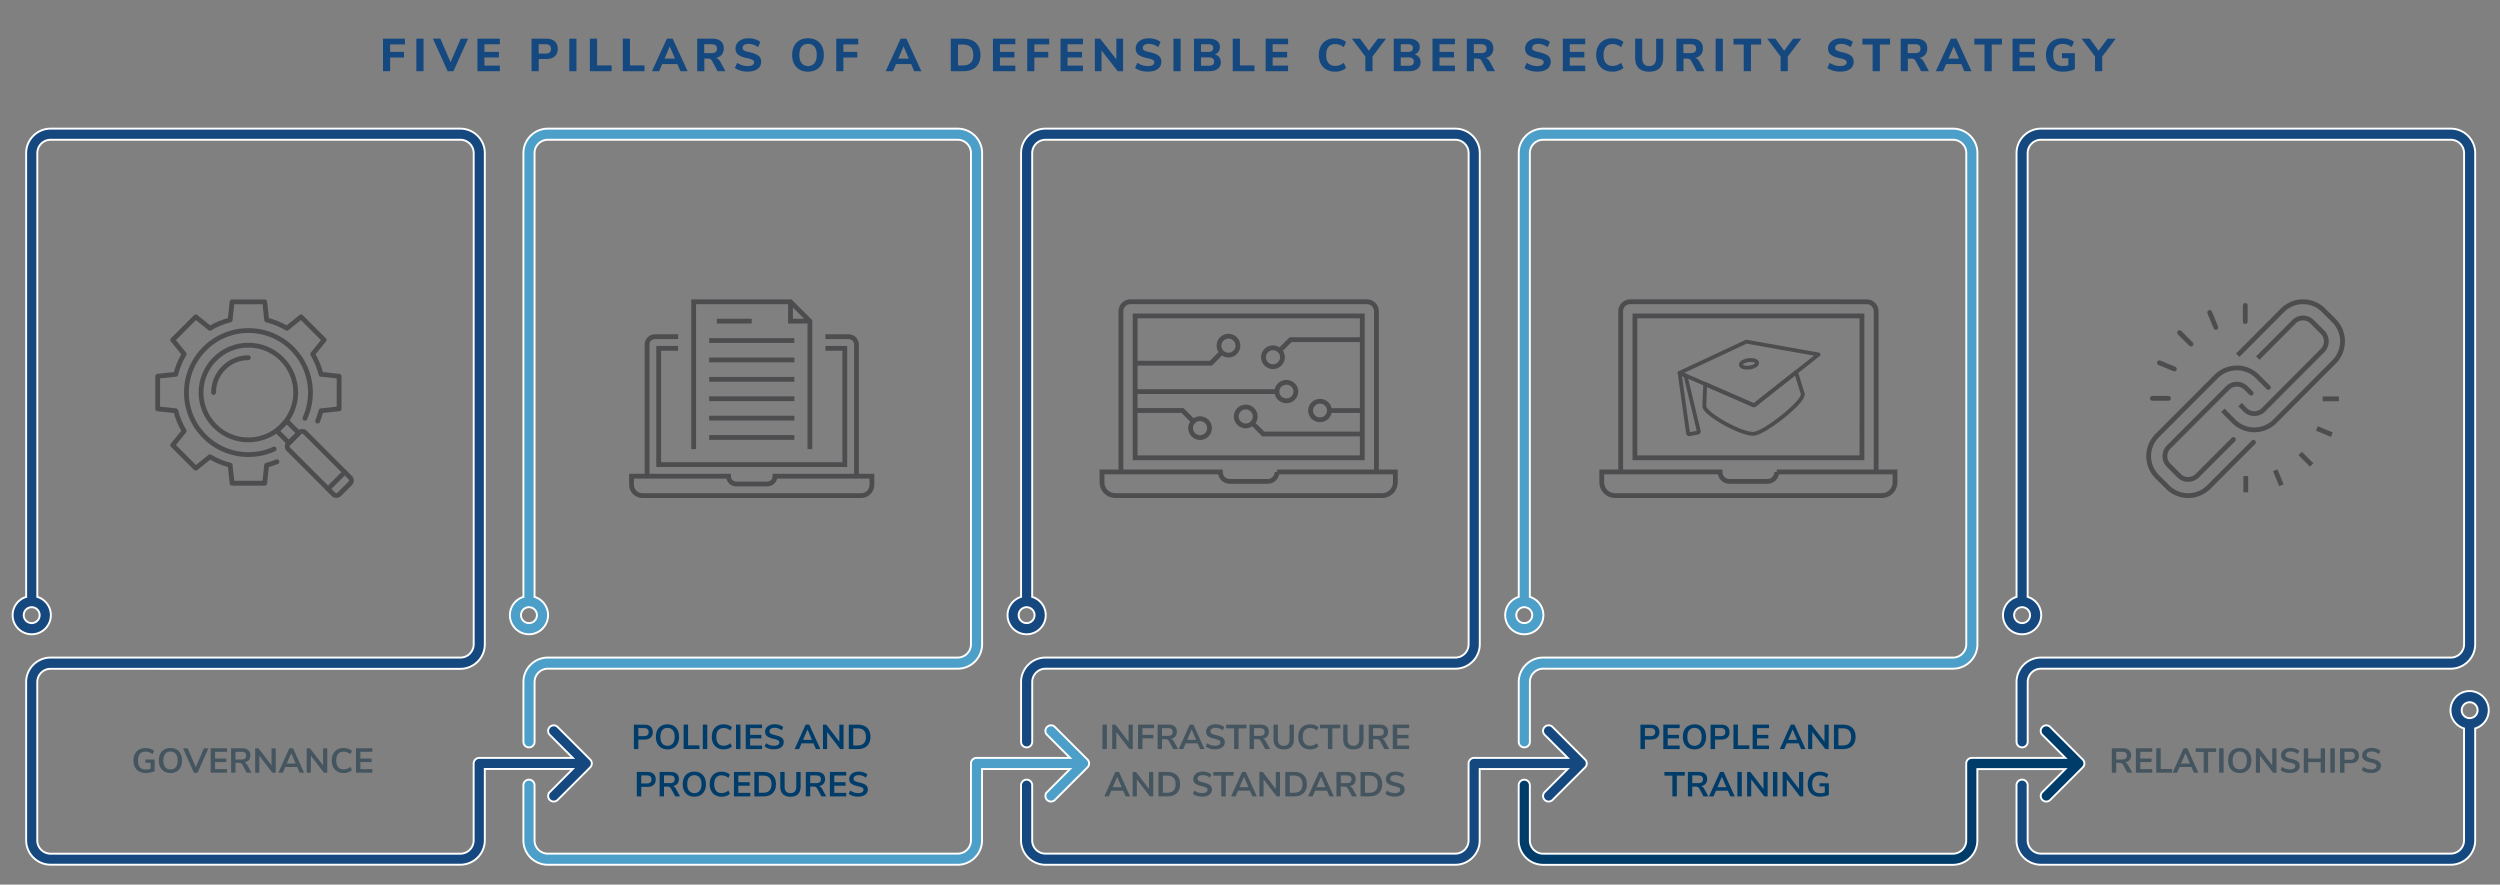 <svg version="1.1" id="Layer_1" xmlns="http://www.w3.org/2000/svg" x="0" y="0" viewBox="0 0 650 230" style="enable-background:new 0 0 650 230" xml:space="preserve"><rect x="0" y="0" width="650" height="230" fill="#808080" stroke="none"/><style>.st1{fill:#45555f}.st2{fill:#003c69}.st3,.st4{fill:#14487f;stroke:#fff;stroke-width:.5;stroke-miterlimit:10}.st4{fill:#4c9fc8}.st6,.st7,.st8{fill:none;stroke:#4d4d4f;stroke-miterlimit:10}.st6{stroke-width:1.25}.st7,.st8{stroke-linecap:round;stroke-linejoin:round}.st8{stroke-width:1.25}.st9{fill:#14487f}</style><path class="st1" d="M40.2 197.47v3.04c-.29.14-.64.26-1.05.34-.41.08-.83.13-1.26.13-.65 0-1.22-.13-1.7-.39a2.64 2.64 0 0 1-1.1-1.12c-.26-.49-.38-1.07-.38-1.74 0-.67.13-1.24.38-1.73s.62-.86 1.09-1.12c.47-.26 1.02-.39 1.66-.39.44 0 .86.06 1.25.19s.71.31.97.55l-.39.84c-.29-.23-.58-.39-.87-.49s-.6-.15-.94-.15c-.65 0-1.15.19-1.48.58-.33.39-.5.96-.5 1.72 0 1.56.68 2.34 2.05 2.34.41 0 .82-.06 1.22-.17v-1.59H37.8v-.83h2.4zM42.72 200.59c-.45-.26-.8-.64-1.05-1.13-.25-.49-.37-1.07-.37-1.73 0-.66.12-1.23.36-1.72s.59-.87 1.05-1.13c.46-.26.99-.4 1.61-.4.62 0 1.15.13 1.61.4.45.26.8.64 1.04 1.13.24.49.36 1.06.36 1.72 0 .66-.12 1.24-.37 1.73s-.6.87-1.05 1.13-.99.4-1.6.4c-.6-.01-1.13-.14-1.59-.4zm2.97-1.14c.33-.4.49-.98.49-1.73s-.16-1.32-.49-1.72-.78-.6-1.36-.6c-.59 0-1.05.2-1.37.6-.33.4-.49.97-.49 1.72s.16 1.33.49 1.73c.33.4.78.6 1.37.6.58.01 1.04-.19 1.36-.6zM53.01 194.56h1.18l-2.83 6.35h-.94l-2.83-6.35h1.2l2.11 4.91 2.11-4.91zM54.78 200.9v-6.35h4.25v.92h-3.11v1.75h2.93v.91h-2.93v1.85h3.11v.92h-4.25zM65.4 200.9h-1.26l-1.09-2.02a.952.952 0 0 0-.38-.41c-.15-.08-.34-.12-.57-.12h-.88v2.55h-1.14v-6.35h2.81c.72 0 1.27.16 1.64.48.38.32.56.78.56 1.39 0 .49-.14.89-.41 1.2s-.66.52-1.16.62c.34.09.61.33.81.71l1.07 1.95zm-1.71-3.68c.2-.17.31-.42.31-.76 0-.35-.1-.6-.31-.76-.2-.16-.52-.24-.96-.24h-1.51v2.01h1.51c.43 0 .75-.09.96-.25zM70.6 194.56h1.09v6.35h-.87l-3.4-4.43v4.43h-1.08v-6.35h.86l3.4 4.42v-4.42zM77.91 200.9l-.64-1.48h-3.09l-.64 1.48h-1.17l2.87-6.35h.94l2.87 6.35h-1.14zm-3.35-2.38h2.32l-1.16-2.7-1.16 2.7zM84 194.56h1.09v6.35h-.87l-3.4-4.43v4.43h-1.08v-6.35h.86l3.4 4.42v-4.42zM87.7 200.58c-.47-.27-.82-.65-1.07-1.14-.25-.49-.37-1.06-.37-1.72 0-.65.12-1.23.37-1.71.25-.49.61-.87 1.07-1.13.46-.27 1.01-.4 1.63-.4.43 0 .83.07 1.21.2s.7.32.95.56l-.39.85c-.29-.23-.57-.39-.85-.5-.28-.1-.58-.16-.9-.16-.61 0-1.08.2-1.42.59s-.5.97-.5 1.71c0 .75.17 1.32.5 1.72s.81.59 1.42.59c.32 0 .62-.05.9-.16s.57-.27.85-.5l.39.85c-.26.24-.58.43-.95.56-.38.13-.78.2-1.21.2-.62-.01-1.16-.14-1.63-.41zM92.56 200.9v-6.35h4.25v.92H93.7v1.75h2.93v.91H93.7v1.85h3.11v.92h-4.25z"/><path class="st2" d="M164.81 188.41h2.77c.68 0 1.21.17 1.58.51s.57.81.57 1.43c0 .61-.19 1.09-.57 1.43s-.91.51-1.58.51h-1.61v2.47h-1.16v-6.35zm2.63 2.98c.8 0 1.2-.35 1.2-1.04 0-.35-.1-.62-.3-.79-.2-.17-.5-.26-.9-.26h-1.47v2.09h1.47zM171.95 194.44c-.45-.26-.8-.64-1.05-1.13-.25-.49-.37-1.07-.37-1.73 0-.66.12-1.23.36-1.72s.59-.87 1.05-1.13c.46-.26.99-.4 1.61-.4.62 0 1.15.13 1.61.4.45.26.8.64 1.04 1.13.24.49.36 1.06.36 1.72 0 .66-.12 1.24-.37 1.73s-.6.87-1.05 1.13-.99.4-1.6.4c-.6-.01-1.14-.14-1.59-.4zm2.97-1.14c.33-.4.49-.98.49-1.73s-.16-1.32-.49-1.72-.78-.6-1.36-.6c-.59 0-1.05.2-1.37.6-.33.4-.49.97-.49 1.72s.16 1.33.49 1.73c.33.4.78.6 1.37.6.57 0 1.03-.2 1.36-.6zM177.74 194.75v-6.35h1.16v5.39h2.96v.95h-4.12zM182.73 194.75v-6.35h1.16v6.35h-1.16zM186.51 194.43c-.47-.27-.82-.65-1.07-1.14-.25-.49-.37-1.06-.37-1.72 0-.65.12-1.23.37-1.71.25-.49.61-.87 1.07-1.13.46-.27 1.01-.4 1.63-.4.43 0 .83.07 1.21.2s.7.32.95.56l-.39.85c-.29-.23-.57-.39-.85-.5-.28-.1-.58-.16-.9-.16-.61 0-1.08.2-1.42.59s-.5.97-.5 1.71c0 .75.17 1.32.5 1.72s.81.59 1.42.59c.32 0 .62-.05.9-.16s.57-.27.85-.5l.39.85c-.26.24-.58.43-.95.56-.38.13-.78.2-1.21.2-.62-.01-1.17-.14-1.63-.41zM191.36 194.75v-6.35h1.16v6.35h-1.16zM193.89 194.75v-6.35h4.25v.92h-3.11v1.75h2.93v.91h-2.93v1.85h3.11v.92h-4.25zM199.89 194.63c-.43-.13-.79-.32-1.08-.56l.39-.85c.31.23.63.4.97.51.34.11.71.16 1.1.16.44 0 .78-.08 1.01-.23a.72.72 0 0 0 .36-.64c0-.24-.11-.42-.33-.55-.22-.13-.58-.25-1.09-.36-.53-.11-.96-.25-1.29-.4s-.58-.34-.75-.58-.25-.53-.25-.89c0-.37.1-.7.31-1 .2-.29.49-.52.86-.69.37-.16.8-.25 1.29-.25.44 0 .87.07 1.27.2.4.14.73.32.99.55l-.39.85a2.92 2.92 0 0 0-1.87-.67c-.41 0-.73.08-.97.25-.24.17-.36.39-.36.69 0 .25.1.44.31.57.21.13.57.26 1.07.37.53.12.97.25 1.3.4s.59.33.76.56c.18.23.27.52.27.86 0 .38-.1.71-.3.99-.2.29-.49.5-.87.66-.38.15-.83.23-1.35.23-.48.02-.94-.04-1.36-.18zM212.14 194.75l-.64-1.48h-3.09l-.64 1.48h-1.17l2.87-6.35h.94l2.87 6.35h-1.14zm-3.35-2.38h2.32l-1.16-2.7-1.16 2.7zM218.23 188.41h1.09v6.35h-.87l-3.4-4.43v4.43h-1.08v-6.35h.86l3.4 4.42v-4.42zM220.69 188.41h2.34c1.04 0 1.84.28 2.42.83.57.56.86 1.33.86 2.34s-.29 1.78-.86 2.34-1.38.84-2.42.84h-2.34v-6.35zm2.26 5.4c1.46 0 2.19-.74 2.19-2.23 0-1.48-.73-2.22-2.19-2.22h-1.11v4.46h1.11zM165.57 200.71h2.77c.68 0 1.21.17 1.58.51s.57.81.57 1.43c0 .61-.19 1.09-.57 1.43s-.91.51-1.58.51h-1.61v2.47h-1.16v-6.35zm2.62 2.99c.8 0 1.2-.35 1.2-1.04 0-.35-.1-.62-.3-.79-.2-.17-.5-.26-.9-.26h-1.47v2.09h1.47zM176.82 207.06h-1.26l-1.09-2.02a.952.952 0 0 0-.38-.41c-.15-.08-.34-.12-.57-.12h-.88v2.55h-1.14v-6.35h2.81c.72 0 1.27.16 1.64.48.38.32.56.78.56 1.39 0 .49-.14.89-.41 1.2s-.66.52-1.16.62c.34.09.61.33.81.71l1.07 1.95zm-1.71-3.69c.2-.17.31-.42.31-.76 0-.35-.1-.6-.31-.76-.2-.16-.52-.24-.96-.24h-1.51v2.01h1.51c.44 0 .76-.08.96-.25zM178.93 206.74c-.45-.26-.8-.64-1.05-1.13-.25-.49-.37-1.07-.37-1.73 0-.66.12-1.23.36-1.72s.59-.87 1.05-1.13c.46-.26.99-.4 1.61-.4.62 0 1.15.13 1.61.4.45.26.8.64 1.04 1.13.24.49.36 1.06.36 1.72 0 .66-.12 1.24-.37 1.73s-.6.87-1.05 1.13-.99.4-1.6.4c-.6 0-1.13-.13-1.59-.4zm2.97-1.13c.33-.4.49-.98.49-1.73s-.16-1.32-.49-1.72-.78-.6-1.36-.6c-.59 0-1.05.2-1.37.6-.33.4-.49.97-.49 1.72s.16 1.33.49 1.73c.33.4.78.6 1.37.6.58 0 1.04-.2 1.36-.6zM185.97 206.74c-.47-.27-.82-.65-1.07-1.14-.25-.49-.37-1.06-.37-1.72 0-.65.12-1.23.37-1.71.25-.49.61-.87 1.07-1.13.46-.27 1.01-.4 1.63-.4.43 0 .83.07 1.21.2s.7.32.95.56l-.39.85c-.29-.23-.57-.39-.85-.5-.28-.1-.58-.16-.9-.16-.61 0-1.08.2-1.42.59s-.5.97-.5 1.71c0 .75.17 1.32.5 1.72s.81.59 1.42.59c.32 0 .62-.05.9-.16s.57-.27.85-.5l.39.85c-.26.24-.58.43-.95.56-.38.13-.78.2-1.21.2-.62-.01-1.16-.15-1.63-.41zM190.83 207.06v-6.35h4.25v.92h-3.11v1.75h2.93v.91h-2.93v1.85h3.11v.92h-4.25zM196.13 200.71h2.34c1.04 0 1.84.28 2.42.83.57.56.86 1.33.86 2.34s-.29 1.78-.86 2.34-1.38.84-2.42.84h-2.34v-6.35zm2.27 5.4c1.46 0 2.19-.74 2.19-2.23 0-1.48-.73-2.22-2.19-2.22h-1.11v4.46h1.11zM203.55 206.46c-.45-.45-.68-1.11-.68-1.97v-3.78H204v3.84c0 .55.13.96.39 1.24s.64.42 1.13.42c.49 0 .87-.14 1.12-.42.26-.28.39-.69.39-1.23v-3.84h1.13v3.78c0 .86-.23 1.51-.68 1.97-.45.45-1.11.68-1.97.68-.85-.01-1.51-.24-1.96-.69zM214.83 207.06h-1.26l-1.09-2.02a.952.952 0 0 0-.38-.41c-.15-.08-.34-.12-.57-.12h-.88v2.55h-1.14v-6.35h2.81c.72 0 1.27.16 1.64.48.38.32.56.78.56 1.39 0 .49-.14.89-.41 1.2s-.66.52-1.16.62c.34.09.61.33.81.71l1.07 1.95zm-1.71-3.69c.2-.17.31-.42.31-.76 0-.35-.1-.6-.31-.76-.2-.16-.52-.24-.96-.24h-1.51v2.01h1.51c.44 0 .76-.08.96-.25zM215.77 207.06v-6.35h4.25v.92h-3.11v1.75h2.93v.91h-2.93v1.85h3.11v.92h-4.25zM221.76 206.94c-.43-.13-.79-.32-1.08-.56l.39-.85c.31.23.63.4.97.51.34.11.71.16 1.1.16.44 0 .78-.08 1.01-.23a.72.72 0 0 0 .36-.64c0-.24-.11-.42-.33-.55-.22-.13-.58-.25-1.09-.36-.53-.11-.96-.25-1.29-.4s-.58-.34-.75-.58-.25-.53-.25-.89c0-.37.1-.7.31-1 .2-.29.49-.52.86-.69.37-.16.8-.25 1.29-.25.44 0 .87.07 1.27.2.4.14.73.32.99.55l-.39.85a2.92 2.92 0 0 0-1.87-.67c-.41 0-.73.08-.97.25-.24.17-.36.39-.36.69 0 .25.1.44.31.57.21.13.57.26 1.07.37.53.12.97.25 1.3.4s.59.33.76.56c.18.23.27.52.27.86 0 .38-.1.71-.3.99-.2.29-.49.5-.87.66-.38.15-.83.23-1.35.23-.48.02-.93-.05-1.36-.18z"/><path class="st3" d="M142.95 205.93a1.443 1.443 0 0 0 1.02 2.47c.37 0 .74-.14 1.02-.42l8.46-8.46a1.446 1.446 0 0 0 0-2.04l-8.46-8.46c-.56-.57-1.48-.57-2.05 0-.57.57-.57 1.48 0 2.05l5.99 5.99H124.6c-.8 0-1.45.65-1.45 1.45v19.99c0 1.91-1.55 3.46-3.46 3.46H13.15c-1.91 0-3.46-1.55-3.46-3.46v-41.15c0-1.91 1.55-3.46 3.46-3.46H119.7c3.5 0 6.35-2.85 6.35-6.35V39.8c0-3.5-2.85-6.35-6.35-6.35H13.15c-3.5 0-6.35 2.85-6.35 6.35v115.27c0 .04.01.08.01.12a4.972 4.972 0 0 0-3.53 4.75c0 2.74 2.23 4.97 4.97 4.97 2.74 0 4.97-2.23 4.97-4.97 0-2.24-1.49-4.14-3.53-4.75 0-.04.01-.08.01-.12V39.8c0-1.91 1.55-3.46 3.46-3.46H119.7c1.91 0 3.46 1.55 3.46 3.46v127.71c0 1.91-1.55 3.46-3.46 3.46H13.15c-3.5 0-6.35 2.85-6.35 6.35v41.15c0 3.5 2.85 6.35 6.35 6.35H119.7c3.5 0 6.35-2.85 6.35-6.35v-18.54h22.88l-5.98 6zM10.31 159.94c0 1.14-.93 2.07-2.07 2.07-1.14 0-2.07-.93-2.07-2.07 0-1.14.93-2.07 2.07-2.07 1.14 0 2.07.93 2.07 2.07z"/><path class="st4" d="M272.24 205.93a1.443 1.443 0 0 0 1.02 2.47c.37 0 .74-.14 1.02-.42l8.46-8.46c.57-.57.57-1.48 0-2.05l-8.46-8.46c-.56-.57-1.48-.57-2.05 0-.57.57-.57 1.48 0 2.05l5.99 5.99H253.9c-.8 0-1.45.65-1.45 1.45v19.99c0 1.91-1.55 3.46-3.46 3.46H142.44c-1.91 0-3.46-1.55-3.46-3.46v-14.38a1.451 1.451 0 0 0-2.9 0v14.38c0 3.5 2.85 6.35 6.35 6.35h106.55c3.5 0 6.35-2.85 6.35-6.35v-18.54h22.88l-5.97 5.98zM137.53 164.91c2.74 0 4.97-2.23 4.97-4.97 0-2.24-1.49-4.14-3.53-4.75 0-.04.01-.08.01-.12V39.8c0-1.91 1.55-3.46 3.46-3.46h106.55c1.91 0 3.46 1.55 3.46 3.46v127.71c0 1.91-1.55 3.46-3.46 3.46H142.44c-3.5 0-6.35 2.85-6.35 6.35v15.6a1.451 1.451 0 0 0 2.9 0v-15.6c0-1.91 1.55-3.46 3.46-3.46H249c3.5 0 6.35-2.85 6.35-6.35V39.8c0-3.5-2.85-6.35-6.35-6.35H142.44c-3.5 0-6.35 2.85-6.35 6.35v115.27c0 .04.01.08.01.12a4.972 4.972 0 0 0-3.53 4.75c0 2.74 2.22 4.97 4.96 4.97zm0-7.04c1.14 0 2.07.93 2.07 2.07 0 1.14-.93 2.07-2.07 2.07-1.14 0-2.07-.93-2.07-2.07 0-1.14.93-2.07 2.07-2.07z"/><path class="st3" d="M401.63 205.93a1.443 1.443 0 0 0 1.02 2.47c.37 0 .74-.14 1.02-.42l8.46-8.46c.57-.57.57-1.48 0-2.05l-8.46-8.46c-.56-.57-1.48-.57-2.05 0-.57.57-.57 1.48 0 2.05l5.99 5.99h-24.33c-.8 0-1.45.65-1.45 1.45v19.99c0 1.91-1.55 3.46-3.46 3.46H271.83c-1.91 0-3.46-1.55-3.46-3.46v-14.38a1.451 1.451 0 0 0-2.9 0v14.38c0 3.5 2.85 6.35 6.35 6.35h106.55c3.5 0 6.35-2.85 6.35-6.35v-18.54h22.88l-5.97 5.98zM266.92 164.91c2.74 0 4.97-2.23 4.97-4.97 0-2.24-1.49-4.14-3.53-4.75 0-.04.01-.08.01-.12V39.8c0-1.91 1.55-3.46 3.46-3.46h106.55c1.91 0 3.46 1.55 3.46 3.46v127.71c0 1.91-1.55 3.46-3.46 3.46H271.83c-3.5 0-6.35 2.85-6.35 6.35v15.6a1.451 1.451 0 0 0 2.9 0v-15.6c0-1.91 1.55-3.46 3.46-3.46h106.55c3.5 0 6.35-2.85 6.35-6.35V39.8c0-3.5-2.85-6.35-6.35-6.35H271.83c-3.5 0-6.35 2.85-6.35 6.35v115.27c0 .04.01.08.01.12a4.972 4.972 0 0 0-3.53 4.75 4.961 4.961 0 0 0 4.96 4.97zm0-7.04c1.14 0 2.07.93 2.07 2.07 0 1.14-.93 2.07-2.07 2.07-1.14 0-2.07-.93-2.07-2.07 0-1.14.93-2.07 2.07-2.07z"/><path d="M531.02 205.93a1.443 1.443 0 0 0 1.02 2.47c.37 0 .74-.14 1.02-.42l8.46-8.46a1.446 1.446 0 0 0 0-2.04l-8.46-8.46c-.56-.57-1.48-.57-2.05 0-.57.57-.57 1.48 0 2.05l5.99 5.99h-24.33c-.8 0-1.45.65-1.45 1.45v19.99c0 1.91-1.55 3.46-3.46 3.46H401.22c-1.91 0-3.46-1.55-3.46-3.46v-14.38a1.451 1.451 0 0 0-2.9 0v14.38c0 3.5 2.85 6.35 6.35 6.35h106.55c3.5 0 6.35-2.85 6.35-6.35v-18.54h22.88l-5.97 5.97z" style="fill:#003c69;stroke:#fff;stroke-width:.5;stroke-miterlimit:10"/><path class="st4" d="M396.31 164.91c2.74 0 4.97-2.23 4.97-4.97 0-2.24-1.49-4.14-3.53-4.75 0-.04.01-.08.01-.12V39.8c0-1.91 1.55-3.46 3.46-3.46h106.55c1.91 0 3.46 1.55 3.46 3.46v127.71c0 1.91-1.55 3.46-3.46 3.46H401.22c-3.5 0-6.35 2.85-6.35 6.35v15.6a1.451 1.451 0 0 0 2.9 0v-15.6c0-1.91 1.55-3.46 3.46-3.46h106.55c3.5 0 6.35-2.85 6.35-6.35V39.8c0-3.5-2.85-6.35-6.35-6.35H401.22c-3.5 0-6.35 2.85-6.35 6.35v115.27c0 .04.01.08.01.12a4.972 4.972 0 0 0-3.53 4.75 4.961 4.961 0 0 0 4.96 4.97zm0-7.04c1.14 0 2.07.93 2.07 2.07 0 1.14-.93 2.07-2.07 2.07-1.14 0-2.07-.93-2.07-2.07 0-1.14.93-2.07 2.07-2.07z"/><path class="st3" d="M525.74 164.91c2.74 0 4.97-2.23 4.97-4.97 0-2.24-1.49-4.14-3.53-4.75 0-.04.01-.08.01-.12V39.8c0-1.91 1.55-3.46 3.46-3.46H637.2c1.91 0 3.46 1.55 3.46 3.46v127.71c0 1.91-1.55 3.46-3.46 3.46H530.65c-3.5 0-6.35 2.85-6.35 6.35v15.6a1.451 1.451 0 0 0 2.9 0v-15.6c0-1.91 1.55-3.46 3.46-3.46H637.2c3.5 0 6.35-2.85 6.35-6.35V39.8c0-3.5-2.85-6.35-6.35-6.35H530.65c-3.5 0-6.35 2.85-6.35 6.35v115.27c0 .04.01.08.01.12a4.972 4.972 0 0 0-3.53 4.75 4.961 4.961 0 0 0 4.96 4.97zm0-7.04c1.14 0 2.07.93 2.07 2.07 0 1.14-.93 2.07-2.07 2.07s-2.07-.93-2.07-2.07c0-1.14.93-2.07 2.07-2.07zM647.07 184.65c0-2.74-2.23-4.97-4.97-4.97-2.74 0-4.97 2.23-4.97 4.97 0 2.24 1.49 4.13 3.52 4.75v29.08c0 1.91-1.55 3.46-3.46 3.46H530.65c-1.91 0-3.46-1.55-3.46-3.46V204.1a1.451 1.451 0 0 0-2.9 0v14.38c0 3.5 2.85 6.35 6.35 6.35H637.2c3.5 0 6.35-2.85 6.35-6.35V189.4a4.963 4.963 0 0 0 3.52-4.75zm-4.96 2.07c-1.14 0-2.07-.93-2.07-2.07 0-1.14.93-2.07 2.07-2.07s2.07.93 2.07 2.07c0 1.14-.93 2.07-2.07 2.07z"/><path class="st1" d="M286.63 194.75v-6.35h1.16v6.35h-1.16zM293.43 188.41h1.09v6.35h-.87l-3.4-4.43v4.43h-1.08v-6.35h.86l3.4 4.42v-4.42zM295.89 194.75v-6.35h4.16v.93h-3.01v1.73h2.83v.93h-2.83v2.76h-1.15zM306.3 194.75h-1.26l-1.09-2.02a.952.952 0 0 0-.38-.41c-.15-.08-.34-.12-.57-.12h-.88v2.55h-1.14v-6.35h2.81c.72 0 1.27.16 1.64.48.38.32.56.78.56 1.39 0 .49-.14.89-.41 1.2-.27.31-.66.52-1.16.62.34.09.61.33.81.71l1.07 1.95zm-1.71-3.68c.2-.17.31-.42.31-.76 0-.35-.1-.6-.31-.76-.2-.16-.53-.24-.96-.24h-1.51v2.01h1.51c.43-.01.76-.09.96-.25zM312.01 194.75l-.64-1.48h-3.09l-.64 1.48h-1.17l2.87-6.35h.95l2.87 6.35h-1.15zm-3.34-2.38h2.32l-1.16-2.7-1.16 2.7zM314.55 194.63c-.43-.13-.79-.32-1.08-.56l.39-.85c.31.23.63.4.97.51.34.11.71.16 1.1.16.44 0 .78-.08 1.01-.23a.72.72 0 0 0 .36-.64c0-.24-.11-.42-.33-.55-.22-.13-.58-.25-1.09-.36-.53-.11-.96-.25-1.29-.4s-.58-.34-.75-.58-.25-.53-.25-.89c0-.37.1-.7.31-1 .2-.29.49-.52.86-.69.37-.16.8-.25 1.29-.25.44 0 .87.07 1.27.2.4.14.73.32.99.55l-.39.85a2.92 2.92 0 0 0-1.87-.67c-.41 0-.73.08-.97.25-.24.17-.36.39-.36.69 0 .25.11.44.32.57.21.13.57.26 1.07.37.53.12.97.25 1.3.4s.59.33.77.56c.18.23.27.52.27.86 0 .38-.1.71-.3.99-.2.29-.49.5-.87.66s-.83.23-1.35.23c-.5.02-.95-.04-1.38-.18zM320.87 194.75v-5.39h-2.07v-.95h5.3v.95h-2.07v5.39h-1.16zM330.21 194.75h-1.26l-1.09-2.02a.952.952 0 0 0-.38-.41c-.15-.08-.34-.12-.57-.12h-.88v2.55h-1.14v-6.35h2.81c.72 0 1.27.16 1.64.48.38.32.56.78.56 1.39 0 .49-.14.89-.41 1.2-.27.31-.66.52-1.16.62.34.09.61.33.81.71l1.07 1.95zm-1.71-3.68c.2-.17.31-.42.31-.76 0-.35-.1-.6-.31-.76-.2-.16-.53-.24-.96-.24h-1.51v2.01h1.51c.44-.01.76-.09.96-.25zM331.79 194.16c-.45-.45-.67-1.11-.67-1.97v-3.78h1.13v3.84c0 .55.13.96.39 1.24s.64.42 1.13.42c.49 0 .87-.14 1.12-.42.26-.28.39-.69.39-1.23v-3.84h1.13v3.78c0 .86-.23 1.51-.67 1.97-.45.45-1.11.68-1.97.68-.87-.02-1.53-.24-1.98-.69zM338.99 194.43a2.74 2.74 0 0 1-1.07-1.14c-.25-.49-.37-1.06-.37-1.72 0-.65.12-1.23.37-1.71.25-.49.61-.87 1.07-1.13s1.01-.4 1.63-.4c.43 0 .83.07 1.21.2s.7.32.95.56l-.39.85c-.29-.23-.57-.39-.85-.5-.28-.1-.58-.16-.9-.16-.61 0-1.08.2-1.42.59s-.5.97-.5 1.71c0 .75.17 1.32.5 1.72s.81.59 1.42.59c.32 0 .62-.05.9-.16.28-.1.57-.27.85-.5l.39.85c-.26.24-.58.43-.95.56-.38.13-.78.2-1.21.2-.62-.01-1.16-.14-1.63-.41zM345.25 194.75v-5.39h-2.07v-.95h5.3v.95h-2.07v5.39h-1.16zM349.91 194.16c-.45-.45-.67-1.11-.67-1.97v-3.78h1.13v3.84c0 .55.13.96.39 1.24s.64.42 1.13.42c.49 0 .87-.14 1.12-.42.26-.28.39-.69.39-1.23v-3.84h1.13v3.78c0 .86-.23 1.51-.67 1.97-.45.45-1.11.68-1.97.68-.87-.02-1.53-.24-1.98-.69zM361.19 194.75h-1.26l-1.09-2.02a.952.952 0 0 0-.38-.41c-.15-.08-.34-.12-.57-.12h-.88v2.55h-1.14v-6.35h2.81c.72 0 1.27.16 1.64.48.38.32.56.78.56 1.39 0 .49-.14.89-.41 1.2-.27.31-.66.52-1.16.62.34.09.61.33.81.71l1.07 1.95zm-1.71-3.68c.2-.17.31-.42.31-.76 0-.35-.1-.6-.31-.76-.2-.16-.53-.24-.96-.24h-1.51v2.01h1.51c.44-.01.76-.09.96-.25zM362.13 194.75v-6.35h4.25v.92h-3.11v1.75h2.93v.91h-2.93v1.85h3.11v.92h-4.25zM292.66 207.06l-.64-1.48h-3.09l-.64 1.48h-1.17l2.87-6.35h.95l2.87 6.35h-1.15zm-3.35-2.39h2.32l-1.16-2.7-1.16 2.7zM298.75 200.71h1.09v6.35h-.87l-3.4-4.43v4.43h-1.08v-6.35h.86l3.4 4.42v-4.42zM301.2 200.71h2.34c1.04 0 1.84.28 2.42.83.57.56.86 1.33.86 2.34s-.29 1.78-.86 2.34-1.38.84-2.42.84h-2.34v-6.35zm2.27 5.4c1.46 0 2.19-.74 2.19-2.23 0-1.48-.73-2.22-2.19-2.22h-1.11v4.46h1.11zM311.21 206.94c-.43-.13-.79-.32-1.08-.56l.39-.85c.31.23.63.4.97.51.34.11.71.16 1.1.16.44 0 .78-.08 1.01-.23a.72.72 0 0 0 .36-.64c0-.24-.11-.42-.33-.55-.22-.13-.58-.25-1.09-.36-.53-.11-.96-.25-1.29-.4s-.58-.34-.75-.58-.25-.53-.25-.89c0-.37.1-.7.31-1 .2-.29.49-.52.86-.69.37-.16.8-.25 1.29-.25.44 0 .87.07 1.27.2.4.14.73.32.99.55l-.39.85a2.92 2.92 0 0 0-1.87-.67c-.41 0-.73.08-.97.25-.24.17-.36.39-.36.69 0 .25.11.44.32.57.21.13.57.26 1.07.37.53.12.97.25 1.3.4s.59.33.77.56c.18.23.27.52.27.86 0 .38-.1.71-.3.99-.2.29-.49.5-.87.66s-.83.23-1.35.23c-.5.02-.95-.05-1.38-.18zM317.53 207.06v-5.39h-2.07v-.95h5.3v.95h-2.07v5.39h-1.16zM325.62 207.06l-.64-1.48h-3.09l-.64 1.48h-1.17l2.87-6.35h.95l2.87 6.35h-1.15zm-3.35-2.39h2.32l-1.16-2.7-1.16 2.7zM331.71 200.71h1.09v6.35h-.87l-3.4-4.43v4.43h-1.08v-6.35h.86l3.4 4.42v-4.42zM334.17 200.71h2.34c1.04 0 1.84.28 2.42.83.57.56.86 1.33.86 2.34s-.29 1.78-.86 2.34-1.38.84-2.42.84h-2.34v-6.35zm2.27 5.4c1.46 0 2.19-.74 2.19-2.23 0-1.48-.73-2.22-2.19-2.22h-1.11v4.46h1.11zM345.65 207.06l-.64-1.48h-3.09l-.64 1.48h-1.17l2.87-6.35h.95l2.87 6.35h-1.15zm-3.35-2.39h2.32l-1.16-2.7-1.16 2.7zM352.79 207.06h-1.26l-1.09-2.02a.952.952 0 0 0-.38-.41c-.15-.08-.34-.12-.57-.12h-.88v2.55h-1.14v-6.35h2.81c.72 0 1.27.16 1.64.48.38.32.56.78.56 1.39 0 .49-.14.89-.41 1.2-.27.31-.66.52-1.16.62.34.09.61.33.81.71l1.07 1.95zm-1.71-3.69c.2-.17.31-.42.31-.76 0-.35-.1-.6-.31-.76-.2-.16-.53-.24-.96-.24h-1.51v2.01h1.51c.44 0 .76-.08.96-.25zM353.73 200.71h2.34c1.04 0 1.84.28 2.42.83.57.56.86 1.33.86 2.34s-.29 1.78-.86 2.34-1.38.84-2.42.84h-2.34v-6.35zm2.27 5.4c1.46 0 2.19-.74 2.19-2.23 0-1.48-.73-2.22-2.19-2.22h-1.11v4.46H356zM361.3 206.94c-.43-.13-.79-.32-1.08-.56l.39-.85c.31.23.63.4.97.51.34.11.71.16 1.1.16.44 0 .78-.08 1.01-.23a.72.72 0 0 0 .36-.64c0-.24-.11-.42-.33-.55-.22-.13-.58-.25-1.09-.36-.53-.11-.96-.25-1.29-.4s-.58-.34-.75-.58-.25-.53-.25-.89c0-.37.1-.7.31-1 .2-.29.49-.52.86-.69.37-.16.8-.25 1.29-.25.44 0 .87.07 1.27.2.4.14.73.32.99.55l-.39.85a2.92 2.92 0 0 0-1.87-.67c-.41 0-.73.08-.97.25-.24.17-.36.39-.36.69 0 .25.11.44.32.57.21.13.57.26 1.07.37.53.12.97.25 1.3.4s.59.33.77.56c.18.23.27.52.27.86 0 .38-.1.71-.3.99-.2.29-.49.5-.87.66s-.83.23-1.35.23c-.5.02-.96-.05-1.38-.18z"/><path class="st2" d="M426.52 188.41h2.77c.68 0 1.21.17 1.58.51s.57.81.57 1.43c0 .61-.19 1.09-.57 1.43s-.91.51-1.58.51h-1.61v2.47h-1.16v-6.35zm2.63 2.98c.8 0 1.2-.35 1.2-1.04 0-.35-.1-.62-.3-.79s-.5-.26-.9-.26h-1.47v2.09h1.47zM432.46 194.75v-6.35h4.25v.92h-3.11v1.75h2.93v.91h-2.93v1.85h3.11v.92h-4.25zM438.96 194.44c-.45-.26-.8-.64-1.05-1.13-.25-.49-.37-1.07-.37-1.73 0-.66.12-1.23.36-1.72s.59-.87 1.05-1.13c.46-.26.99-.4 1.61-.4s1.15.13 1.61.4c.45.26.8.64 1.04 1.13.24.49.37 1.06.37 1.72 0 .66-.12 1.24-.37 1.73s-.6.87-1.05 1.13-.99.4-1.6.4c-.61-.01-1.14-.14-1.6-.4zm2.97-1.14c.33-.4.49-.98.49-1.73s-.16-1.32-.49-1.72c-.33-.4-.78-.6-1.36-.6-.59 0-1.04.2-1.37.6s-.49.97-.49 1.72.16 1.33.49 1.73c.33.4.78.6 1.37.6.58 0 1.04-.2 1.36-.6zM444.75 188.41h2.77c.68 0 1.21.17 1.58.51s.57.81.57 1.43c0 .61-.19 1.09-.57 1.43s-.91.51-1.58.51h-1.61v2.47h-1.16v-6.35zm2.63 2.98c.8 0 1.2-.35 1.2-1.04 0-.35-.1-.62-.3-.79s-.5-.26-.9-.26h-1.47v2.09h1.47zM450.7 194.75v-6.35h1.16v5.39h2.96v.95h-4.12zM455.69 194.75v-6.35h4.25v.92h-3.11v1.75h2.93v.91h-2.93v1.85h3.11v.92h-4.25zM468.28 194.75l-.64-1.48h-3.09l-.64 1.48h-1.17l2.87-6.35h.95l2.87 6.35h-1.15zm-3.35-2.38h2.32l-1.16-2.7-1.16 2.7zM474.37 188.41h1.09v6.35h-.87l-3.4-4.43v4.43h-1.08v-6.35h.86l3.4 4.42v-4.42zM476.83 188.41h2.34c1.04 0 1.84.28 2.42.83.57.56.86 1.33.86 2.34s-.29 1.78-.86 2.34-1.38.84-2.42.84h-2.34v-6.35zm2.27 5.4c1.46 0 2.19-.74 2.19-2.23 0-1.48-.73-2.22-2.19-2.22h-1.11v4.46h1.11zM434.82 207.06v-5.39h-2.07v-.95h5.3v.95h-2.07v5.39h-1.16zM444.17 207.06h-1.26l-1.09-2.02a.952.952 0 0 0-.38-.41c-.15-.08-.34-.12-.57-.12h-.88v2.55h-1.14v-6.35h2.81c.72 0 1.27.16 1.64.48.38.32.56.78.56 1.39 0 .49-.14.89-.41 1.2-.27.31-.66.52-1.16.62.34.09.61.33.81.71l1.07 1.95zm-1.71-3.69c.2-.17.31-.42.31-.76 0-.35-.1-.6-.31-.76-.2-.16-.53-.24-.96-.24h-1.51v2.01h1.51c.43 0 .75-.08.96-.25zM449.88 207.06l-.64-1.48h-3.09l-.64 1.48h-1.17l2.87-6.35h.95l2.87 6.35h-1.15zm-3.35-2.39h2.32l-1.16-2.7-1.16 2.7zM451.71 207.06v-6.35h1.16v6.35h-1.16zM458.5 200.71h1.09v6.35h-.87l-3.4-4.43v4.43h-1.08v-6.35h.86l3.4 4.42v-4.42zM460.96 207.06v-6.35h1.16v6.35h-1.16zM467.75 200.71h1.09v6.35h-.87l-3.4-4.43v4.43h-1.08v-6.35h.86l3.4 4.42v-4.42zM475.5 203.63v3.04c-.29.14-.64.26-1.05.34s-.83.13-1.26.13c-.65 0-1.22-.13-1.7-.39a2.64 2.64 0 0 1-1.1-1.12c-.25-.49-.38-1.07-.38-1.74 0-.67.13-1.24.38-1.73s.62-.86 1.09-1.12c.47-.26 1.03-.39 1.66-.39.44 0 .86.06 1.25.19s.71.31.97.55l-.39.84c-.29-.23-.58-.39-.87-.49-.29-.1-.6-.15-.94-.15-.65 0-1.15.19-1.48.58-.33.39-.5.96-.5 1.72 0 1.56.68 2.34 2.05 2.34.41 0 .82-.06 1.22-.17v-1.59h-1.37v-.83h2.42z"/><path class="st1" d="M554.39 200.9h-1.26l-1.09-2.02a.952.952 0 0 0-.38-.41c-.15-.08-.34-.12-.57-.12h-.88v2.55h-1.14v-6.35h2.81c.72 0 1.27.16 1.64.48.38.32.56.78.56 1.39 0 .49-.14.89-.41 1.2-.27.31-.66.52-1.16.62.34.09.61.33.81.71l1.07 1.95zm-1.71-3.68c.2-.17.31-.42.31-.76 0-.35-.1-.6-.31-.76-.2-.16-.53-.24-.96-.24h-1.51v2.01h1.51c.44 0 .76-.09.96-.25zM555.33 200.9v-6.35h4.25v.92h-3.11v1.75h2.93v.91h-2.93v1.85h3.11v.92h-4.25zM560.63 200.9v-6.35h1.16v5.39h2.96v.95h-4.12zM570.42 200.9l-.64-1.48h-3.09l-.64 1.48h-1.17l2.87-6.35h.95l2.87 6.35h-1.15zm-3.35-2.38h2.32l-1.16-2.7-1.16 2.7zM572.96 200.9v-5.39h-2.07v-.95h5.3v.95h-2.07v5.39h-1.16zM576.98 200.9v-6.35h1.16v6.35h-1.16zM580.73 200.59c-.45-.26-.8-.64-1.05-1.13-.25-.49-.37-1.07-.37-1.73 0-.66.12-1.23.36-1.72s.59-.87 1.05-1.13c.46-.26.99-.4 1.61-.4s1.15.13 1.61.4c.45.26.8.64 1.04 1.13.24.49.37 1.06.37 1.72 0 .66-.12 1.24-.37 1.73s-.6.87-1.05 1.13-.99.4-1.6.4c-.61-.01-1.15-.14-1.6-.4zm2.97-1.14c.33-.4.49-.98.49-1.73s-.16-1.32-.49-1.72c-.33-.4-.78-.6-1.36-.6-.59 0-1.04.2-1.37.6s-.49.97-.49 1.72.16 1.33.49 1.73c.33.4.78.6 1.37.6.58.01 1.04-.19 1.36-.6zM590.79 194.56h1.09v6.35H591l-3.4-4.43v4.43h-1.08v-6.35h.86l3.4 4.42v-4.42zM594.03 200.79c-.43-.13-.79-.32-1.08-.56l.39-.85c.31.23.63.4.97.51.34.11.71.16 1.1.16.44 0 .78-.08 1.01-.23a.72.72 0 0 0 .36-.64c0-.24-.11-.42-.33-.55-.22-.13-.58-.25-1.09-.36-.53-.11-.96-.25-1.29-.4s-.58-.34-.75-.58-.25-.53-.25-.89c0-.37.1-.7.31-1 .2-.29.49-.52.86-.69.37-.16.8-.25 1.29-.25.44 0 .87.07 1.27.2.4.14.73.32.99.55l-.39.85a2.92 2.92 0 0 0-1.87-.67c-.41 0-.73.08-.97.25-.24.17-.36.39-.36.69 0 .25.11.44.32.57.21.13.57.26 1.07.37.53.12.97.25 1.3.4s.59.33.77.56c.18.23.27.52.27.86 0 .38-.1.71-.3.99-.2.29-.49.5-.87.66s-.83.23-1.35.23c-.5.01-.95-.05-1.38-.18zM603.38 194.56h1.13v6.35h-1.13v-2.75h-3.25v2.75h-1.14v-6.35h1.14v2.66h3.25v-2.66zM605.88 200.9v-6.35h1.16v6.35h-1.16zM608.41 194.56h2.77c.68 0 1.21.17 1.58.51s.57.81.57 1.43c0 .61-.19 1.09-.57 1.43s-.91.51-1.58.51h-1.61v2.47h-1.16v-6.35zm2.63 2.99c.8 0 1.2-.35 1.2-1.04 0-.35-.1-.62-.3-.79s-.5-.26-.9-.26h-1.47v2.09h1.47zM615.13 200.79c-.43-.13-.79-.32-1.08-.56l.39-.85c.31.23.63.4.97.51.34.11.71.16 1.1.16.44 0 .78-.08 1.01-.23a.72.72 0 0 0 .36-.64c0-.24-.11-.42-.33-.55-.22-.13-.58-.25-1.09-.36-.53-.11-.96-.25-1.29-.4s-.58-.34-.75-.58-.25-.53-.25-.89c0-.37.1-.7.31-1 .2-.29.49-.52.86-.69.37-.16.8-.25 1.29-.25.44 0 .87.07 1.27.2.4.14.73.32.99.55l-.39.85a2.92 2.92 0 0 0-1.87-.67c-.41 0-.73.08-.97.25-.24.17-.36.39-.36.69 0 .25.11.44.32.57.21.13.57.26 1.07.37.53.12.97.25 1.3.4s.59.33.77.56c.18.23.27.52.27.86 0 .38-.1.71-.3.99-.2.29-.49.5-.87.66s-.83.23-1.35.23c-.49.01-.95-.05-1.38-.18z"/><path class="st6" d="M186.38 120.8h33.27V90.57h-5.04m-38.31 0h-5.04v30.23h15.12m-18.14 3.02V89.56c0-1.11.9-2.02 2.02-2.02h6.05m38.3 0h6.05c1.11 0 2.02.9 2.02 2.02v34.26m-21.17 0c0 1.11-.9 2.02-2.02 2.02h-8.07c-1.11 0-2.02-.9-2.02-2.02h-25.2v2.23c0 1.55 1.26 2.81 2.81 2.81h56.88c1.55 0 2.81-1.26 2.81-2.81v-2.23h-25.19z"/><path class="st6" d="M184.38 93.59h22.16m-22.16 5.04h22.16m-22.16 5.04h22.16m-22.16 5.04h22.16m-22.16 5.04h22.16m-22.16-25.21h22.16m-20.15-5.04h9.06m15.12 0h-5.04v-5.04m5.04 38.32V83.5l-5.04-5.04h-25.18v38.32M443.52 119.03h40.59V82.15h-6.15m.5 0h-53.38v36.88h18.45m-22.15 3.68v-41.8c0-1.36 1.1-2.46 2.46-2.46h54.98m-.86.01h7.38c1.36 0 2.46 1.1 2.46 2.46v41.8m-25.83-.01c0 1.36-1.1 2.46-2.46 2.46h-9.84c-1.36 0-2.46-1.1-2.46-2.46h-30.75v2.71c0 1.9 1.54 3.43 3.43 3.43h69.39c1.9 0 3.43-1.54 3.43-3.43v-2.71h-30.74z"/><path class="st7" d="m438.22 97.64-1.52-.68s2.18 15.69 2.22 15.75c0 0 .04.18.27.18.12 0 1.67-.31 2.3-.43.24-.1.2-.34.2-.34l-3.47-14.48zM468.36 101.27l-1.38-4.46-6.96 5.45-3.58 2.87c-.14.11-.31.17-.48.17a.67.67 0 0 1-.31-.07l-12.29-5.37c-.08 1.82-.25 5.64-.22 5.83.27 2.11 9.99 7.47 12.95 7.08.36-.05.83-.21 1.37-.46v.01c.08-.04.16-.08.25-.12.05-.03.1-.05.15-.08.08-.04.16-.09.25-.13.06-.03.11-.06.17-.09.08-.05.17-.09.26-.14.06-.03.12-.07.18-.1.09-.05.18-.1.26-.15.06-.04.13-.08.19-.12.09-.05.18-.11.27-.17.06-.04.13-.08.2-.12.09-.06.19-.12.28-.18.06-.04.12-.08.19-.12.35-.23.7-.47 1.06-.72l.21-.15c.09-.07.19-.13.28-.2l.23-.17c.09-.07.18-.13.27-.2l.24-.18c.09-.07.18-.13.26-.2l.25-.19.26-.2c.09-.07.17-.14.26-.2.08-.06.16-.13.24-.19.09-.08.19-.15.28-.23.07-.06.14-.12.21-.17.16-.13.31-.26.47-.4.05-.04.1-.09.15-.13.11-.09.21-.19.32-.28.06-.06.12-.11.18-.17l.27-.24c.06-.06.12-.12.19-.17.08-.08.17-.16.25-.23.06-.06.12-.11.18-.17.08-.08.16-.15.24-.23l.17-.17c.08-.08.15-.16.23-.23l.15-.15c.08-.09.16-.17.24-.26.04-.04.07-.08.11-.12.11-.12.22-.24.32-.36.01-.01.02-.03.03-.04.09-.1.17-.21.25-.31.03-.04.06-.07.08-.11.06-.07.11-.15.16-.22.03-.04.06-.08.08-.12.04-.06.09-.13.12-.19.02-.04.05-.08.07-.12.03-.06.07-.12.09-.17.02-.04.04-.07.05-.11.03-.06.05-.11.07-.16.01-.03.03-.07.04-.1.02-.05.03-.11.04-.16 0-.02.01-.05.02-.07a.67.67 0 0 0 0-.2c-.06-.27-.16-.48-.37-1.14z"/><path class="st7" d="M463.5 90.51h0l-9.45-1.68-17.36 8.13 19.37 8.45 4.54-3.59.82-.65 11.42-9.01v0l-9.34-1.65zm-8.64 5.04c-1.17.15-2.17-.15-2.23-.68-.07-.53.82-1.08 1.98-1.23 1.17-.15 2.17.15 2.23.68.08.53-.81 1.08-1.98 1.23z"/><path class="st6" d="M326.35 108.28c0 1.35-1.1 2.45-2.46 2.45-1.36 0-2.46-1.1-2.46-2.45s1.1-2.45 2.46-2.45a2.45 2.45 0 0 1 2.46 2.45zm27.58 4.56h-25.47l-2.84-2.83m7.81-17.13c0-1.35-1.1-2.45-2.46-2.45-1.36 0-2.46 1.1-2.46 2.45s1.1 2.45 2.46 2.45c1.36 0 2.46-1.1 2.46-2.45zm20.81-4.56h-18.69l-2.84 2.83M345.65 106.74c0-1.33-1.1-2.4-2.45-2.4-1.36 0-2.45 1.08-2.45 2.4 0 1.33 1.1 2.4 2.45 2.4s2.45-1.07 2.45-2.4zm0 0h8.59M332 101.81c0-1.33 1.1-2.4 2.46-2.4s2.46 1.08 2.46 2.4c0 1.33-1.1 2.4-2.46 2.4s-2.46-1.07-2.46-2.4zm0 0h-36.91"/><path class="st6" d="M309.56 111.31c0-1.36 1.1-2.46 2.46-2.46 1.36 0 2.46 1.1 2.46 2.46s-1.1 2.46-2.46 2.46c-1.36 0-2.46-1.1-2.46-2.46zm-14.42-4.58h12.3l2.84 2.84m3.31 9.46h40.6V82.15h-59.05v36.88h18.45zm18.45 3.68c0 1.36-1.1 2.46-2.46 2.46h-9.84c-1.36 0-2.46-1.1-2.46-2.46h-30.76v2.71c0 1.9 1.54 3.43 3.43 3.43h69.41c1.9 0 3.43-1.54 3.43-3.43v-2.71h-30.75zm-40.6 0v-41.8c0-1.36 1.1-2.46 2.46-2.46h61.51c1.36 0 2.46 1.1 2.46 2.46v41.8m-40.93-32.84c0 1.36 1.1 2.46 2.46 2.46 1.36 0 2.46-1.1 2.46-2.46 0-1.36-1.1-2.46-2.46-2.46-1.36 0-2.46 1.1-2.46 2.46zm-21.8 4.57h19.68l2.84-2.84"/><path class="st8" d="M583.77 83.61v-4.2m-7.64 5.72-1.61-3.88m-4.87 8.2-2.97-2.97m-2.87 17.08h-4.2m5.72-7.63-3.88-1.61m8.2-4.87-2.97-2.97"/><path class="st6" d="m582.41 105.2 1.35 1.35c.63.64 1.48.99 2.37.99.9 0 1.74-.35 2.37-.99l7.68-7.71 7.68-7.71c.63-.64.98-1.48.98-2.38 0-.9-.35-1.74-.98-2.38l-1.35-1.35-1.35-1.35c-.63-.64-1.48-.99-2.37-.99-.9 0-1.74.35-2.37.99l-7.68 7.71-1.72 1.73m-5.22-.75 3.96-3.97 7.68-7.71a7.55 7.55 0 0 1 5.35-2.22c1.94 0 3.87.74 5.35 2.22l1.35 1.35 1.35 1.35a7.58 7.58 0 0 1 2.22 5.37c0 1.94-.74 3.89-2.22 5.37l-7.68 7.71-7.68 7.71a7.55 7.55 0 0 1-5.35 2.22c-1.94 0-3.87-.74-5.35-2.22l-2.84-2.85m25.97-2.98h4.21m-5.73 7.68 3.89 1.62m-8.23 4.89 2.98 2.99m-17.13 2.89v4.23m7.66-5.75 1.61 3.91m4.88-8.27 2.98 2.99"/><path class="st8" d="m585.29 102.22-1.35-1.35c-.63-.63-1.48-.98-2.37-.98-.89 0-1.74.35-2.37.98l-7.67 7.68-7.67 7.68c-.63.63-.98 1.48-.98 2.37 0 .9.35 1.74.98 2.37l1.35 1.35 1.35 1.35c.63.63 1.48.98 2.37.98.89 0 1.74-.35 2.37-.98l7.67-7.68 1.72-1.72m5.21.74-3.95 3.95-7.67 7.68a7.534 7.534 0 0 1-5.35 2.22c-1.94 0-3.87-.74-5.35-2.22l-1.35-1.35-1.35-1.35c-1.48-1.48-2.22-3.41-2.22-5.35s.74-3.87 2.22-5.35l7.67-7.68 7.67-7.68a7.534 7.534 0 0 1 5.35-2.22c1.94 0 3.87.74 5.35 2.22l2.84 2.84M79.28 108.74c2.7-5.94 1.6-13.18-3.28-18.07-6.3-6.3-16.5-6.3-22.8 0-6.3 6.3-6.3 16.5 0 22.8 4.89 4.89 12.13 5.98 18.07 3.28"/><path class="st8" d="M82.58 109.49c.36-.88.66-1.78.89-2.69l2.35-.25 2.35-.25v-8.48l-2.35-.25-2.35-.25c-.23-.91-.52-1.81-.89-2.69-.36-.88-.79-1.74-1.29-2.57l1.49-1.84 1.49-1.84-1.5-1.5-1.5-1.5-1.5-1.5-1.5-1.5-1.84 1.49-1.84 1.49c-.83-.5-1.69-.93-2.57-1.29-.88-.36-1.78-.66-2.69-.89l-.25-2.35-.25-2.35h-8.49l-.25 2.35-.25 2.35c-.91.23-1.81.52-2.69.89-.88.36-1.74.79-2.57 1.29l-1.84-1.49-1.84-1.49-1.5 1.5-1.5 1.5-1.5 1.5-1.5 1.5 1.49 1.84 1.49 1.84c-.5.83-.93 1.69-1.29 2.57-.36.88-.66 1.78-.89 2.69l-2.35.25-2.35.25v8.48l2.35.25 2.35.25c.23.91.52 1.81.89 2.69.36.88.79 1.74 1.29 2.57l-1.49 1.84-1.49 1.84 1.5 1.5 1.5 1.5 1.5 1.5 1.5 1.5 1.84-1.49 1.84-1.49c.83.5 1.69.93 2.57 1.29.88.36 1.78.66 2.69.89l.25 2.35.25 2.35h8.48l.25-2.35.25-2.35c.91-.23 1.81-.52 2.69-.89"/><path transform="rotate(-45.001 74.847 112.325)" class="st8" d="M73.03 110.11h3.63v4.42h-3.63z"/><path class="st8" d="m74.96 115.33 2.89-2.89c.4-.4 1.06-.4 1.46 0l11.76 11.76c.4.4.4 1.06 0 1.46l-2.89 2.89c-.4.4-1.06.4-1.46 0l-11.76-11.76c-.4-.4-.4-1.05 0-1.46zM55.87 110.76c4.81 4.81 12.6 4.81 17.41 0 4.81-4.81 4.81-12.6 0-17.41-4.81-4.81-12.6-4.81-17.41 0-4.8 4.81-4.8 12.6 0 17.41z"/><path class="st8" d="M55.53 102.05c0-4.99 4.06-9.05 9.05-9.05M85.28 127.11l4.36-4.35"/><path class="st9" d="M99.58 18.52v-8.46h5.71v1.48h-3.86v1.94h3.62v1.48h-3.62v3.56h-1.85zM108.25 18.52v-8.46h1.87v8.46h-1.87zM119.79 10.06h1.9l-3.8 8.46h-1.5l-3.82-8.46h1.94l2.64 6.13 2.64-6.13zM124.13 18.52v-8.46h5.83v1.45h-4.01v1.98h3.77v1.45h-3.77v2.12h4.01v1.45h-5.83zM138.2 10.06h3.89c.92 0 1.64.23 2.15.7.51.46.77 1.11.77 1.94s-.26 1.48-.77 1.94c-.51.46-1.23.7-2.15.7h-2.02v3.18h-1.87v-8.46zm3.65 3.87c.94 0 1.4-.4 1.4-1.21 0-.42-.12-.72-.35-.92-.23-.2-.58-.3-1.06-.3h-1.78v2.44h1.79zM148.01 18.52v-8.46h1.87v8.46h-1.87zM153.37 18.52v-8.46h1.87V17h3.78v1.52h-5.65zM161.92 18.52v-8.46h1.87V17h3.78v1.52h-5.65zM176.92 18.52l-.8-1.87h-3.94l-.8 1.87h-1.88l3.89-8.46h1.5l3.89 8.46h-1.86zm-4.13-3.29h2.71l-1.36-3.17-1.35 3.17zM188.62 18.52h-2.04l-1.46-2.7c-.12-.21-.26-.36-.43-.45s-.38-.14-.64-.14h-.92v3.29h-1.85v-8.46h3.89c.99 0 1.74.22 2.25.65.51.44.76 1.07.76 1.89 0 .64-.18 1.18-.53 1.61s-.86.72-1.51.85c.44.11.81.43 1.12.95l1.36 2.51zm-2.57-4.98c.24-.19.36-.48.36-.88 0-.41-.12-.7-.36-.89-.24-.18-.63-.28-1.16-.28h-1.79v2.33h1.79c.54 0 .92-.1 1.16-.28zM192.55 18.37a4.53 4.53 0 0 1-1.48-.71l.6-1.33c.82.57 1.73.85 2.75.85.53 0 .93-.09 1.22-.26.28-.17.43-.41.43-.71 0-.27-.13-.48-.39-.64-.26-.15-.72-.3-1.39-.44-.74-.15-1.34-.34-1.78-.55-.44-.22-.77-.48-.97-.8-.2-.32-.31-.71-.31-1.17 0-.51.14-.97.43-1.37.28-.4.68-.71 1.19-.94.51-.23 1.1-.34 1.78-.34.6 0 1.18.09 1.73.26.56.18 1 .41 1.33.71l-.6 1.33c-.78-.57-1.59-.85-2.45-.85-.49 0-.87.09-1.15.28a.89.89 0 0 0-.42.77c0 .19.05.35.16.47s.29.23.54.33c.25.1.61.2 1.07.3 1.09.24 1.87.55 2.35.92.48.38.71.9.71 1.56 0 .8-.31 1.43-.92 1.89-.62.46-1.48.69-2.58.69-.65.01-1.26-.08-1.85-.25zM207.89 18.1c-.62-.36-1.1-.86-1.43-1.51-.34-.65-.5-1.42-.5-2.3s.17-1.65.5-2.3c.34-.65.81-1.15 1.43-1.51.62-.35 1.35-.53 2.19-.53s1.57.18 2.19.53 1.1.85 1.43 1.51c.34.65.5 1.42.5 2.3s-.17 1.65-.5 2.3c-.34.65-.81 1.16-1.43 1.51s-1.35.53-2.19.53-1.57-.18-2.19-.53zm3.85-1.67c.4-.5.61-1.21.61-2.15s-.2-1.65-.6-2.14c-.4-.49-.96-.74-1.67-.74s-1.27.25-1.66.74c-.4.49-.59 1.21-.59 2.14s.2 1.65.6 2.15c.4.5.95.74 1.66.74.69.01 1.25-.24 1.65-.74zM217.43 18.52v-8.46h5.71v1.48h-3.86v1.94h3.62v1.48h-3.62v3.56h-1.85zM237.7 18.52l-.8-1.87h-3.94l-.8 1.87h-1.88l3.89-8.46h1.5l3.89 8.46h-1.86zm-4.13-3.29h2.71l-1.36-3.17-1.35 3.17zM247.2 10.06h3.29c.92 0 1.71.17 2.38.5s1.17.82 1.52 1.45.53 1.39.53 2.27-.17 1.64-.52 2.27c-.35.64-.85 1.12-1.52 1.46s-1.46.5-2.39.5h-3.29v-8.45zm3.16 6.95c1.8 0 2.7-.91 2.7-2.72s-.9-2.71-2.7-2.71h-1.28v5.44h1.28zM258.16 18.52v-8.46h5.83v1.45h-4.01v1.98h3.77v1.45h-3.77v2.12h4.01v1.45h-5.83zM267.08 18.52v-8.46h5.71v1.48h-3.86v1.94h3.62v1.48h-3.62v3.56h-1.85zM275.74 18.52v-8.46h5.83v1.45h-4.01v1.98h3.77v1.45h-3.77v2.12h4.01v1.45h-5.83zM290.25 10.06H292v8.46h-1.39l-4.21-5.39v5.39h-1.74v-8.46h1.38l4.21 5.36v-5.36zM296.6 18.37a4.53 4.53 0 0 1-1.48-.71l.6-1.33c.82.57 1.73.85 2.75.85.53 0 .93-.09 1.22-.26.28-.17.43-.41.43-.71 0-.27-.13-.48-.39-.64-.26-.15-.72-.3-1.39-.44-.74-.15-1.34-.34-1.78-.55-.44-.22-.77-.48-.97-.8-.2-.32-.31-.71-.31-1.17 0-.51.14-.97.43-1.37.28-.4.68-.71 1.19-.94s1.1-.34 1.78-.34c.6 0 1.18.09 1.73.26.56.18 1 .41 1.33.71l-.6 1.33c-.78-.57-1.59-.85-2.45-.85-.49 0-.87.09-1.15.28a.89.89 0 0 0-.42.77c0 .19.05.35.16.47s.29.23.54.33c.25.1.61.2 1.07.3 1.09.24 1.87.55 2.35.92.48.38.71.9.71 1.56 0 .8-.31 1.43-.92 1.89s-1.48.69-2.58.69c-.65.01-1.26-.08-1.85-.25zM305.09 18.52v-8.46h1.87v8.46h-1.87zM317.01 14.89c.27.36.4.79.4 1.31 0 .71-.26 1.28-.79 1.69-.52.42-1.25.62-2.17.62h-4.02v-8.46h3.9c.88 0 1.58.2 2.09.59.52.39.77.93.77 1.61 0 .44-.12.83-.35 1.16s-.56.57-.98.73c.51.15.89.4 1.15.75zm-4.74-1.38h1.76c.48 0 .83-.08 1.06-.25.23-.16.34-.41.34-.75 0-.35-.11-.61-.34-.77-.23-.16-.58-.25-1.06-.25h-1.76v2.02zm3.06 3.33c.22-.17.34-.44.34-.82s-.11-.65-.34-.83c-.22-.18-.58-.26-1.08-.26h-1.98v2.16h1.98c.49 0 .85-.08 1.08-.25zM320.51 18.52v-8.46h1.87V17h3.78v1.52h-5.65zM329.07 18.52v-8.46h5.83v1.45h-4.01v1.98h3.77v1.45h-3.77v2.12h4.01v1.45h-5.83zM344.87 18.09c-.64-.36-1.12-.87-1.46-1.52-.34-.66-.51-1.42-.51-2.28 0-.86.17-1.62.51-2.28.34-.66.83-1.16 1.46-1.52.64-.36 1.38-.53 2.24-.53.56 0 1.1.09 1.61.26s.93.41 1.26.71l-.6 1.33c-.37-.28-.73-.48-1.1-.61-.36-.13-.74-.19-1.13-.19-.75 0-1.33.24-1.73.72-.4.48-.61 1.18-.61 2.11 0 .93.2 1.63.61 2.12.4.48.98.73 1.73.73.39 0 .77-.06 1.13-.19.36-.13.73-.33 1.1-.61l.6 1.33c-.33.3-.75.54-1.26.71s-1.05.26-1.61.26c-.86-.01-1.61-.19-2.24-.55zM360.36 10.06l-3.5 4.63v3.83h-1.87v-3.83l-3.49-4.63h2.12l2.29 3.13 2.33-3.13h2.12zM368.95 14.89c.27.36.4.79.4 1.31 0 .71-.26 1.28-.79 1.69-.52.42-1.25.62-2.17.62h-4.02v-8.46h3.9c.88 0 1.58.2 2.09.59.52.39.77.93.77 1.61 0 .44-.12.83-.35 1.16s-.56.57-.98.73c.5.15.88.4 1.15.75zm-4.75-1.38h1.76c.48 0 .83-.08 1.06-.25.23-.16.34-.41.34-.75 0-.35-.11-.61-.34-.77-.23-.16-.58-.25-1.06-.25h-1.76v2.02zm3.06 3.33c.22-.17.34-.44.34-.82s-.11-.65-.34-.83c-.22-.18-.58-.26-1.08-.26h-1.98v2.16h1.98c.5 0 .86-.08 1.08-.25zM372.45 18.52v-8.46h5.83v1.45h-4.01v1.98h3.77v1.45h-3.77v2.12h4.01v1.45h-5.83zM388.71 18.52h-2.04l-1.46-2.7c-.12-.21-.26-.36-.43-.45s-.38-.14-.64-.14h-.92v3.29h-1.85v-8.46h3.89c.99 0 1.74.22 2.25.65.51.44.76 1.07.76 1.89 0 .64-.18 1.18-.53 1.61-.36.43-.86.72-1.51.85.44.11.81.43 1.12.95l1.36 2.51zm-2.57-4.98c.24-.19.36-.48.36-.88 0-.41-.12-.7-.36-.89s-.63-.28-1.16-.28h-1.79v2.33h1.79c.53 0 .92-.1 1.16-.28zM397.84 18.37a4.53 4.53 0 0 1-1.48-.71l.6-1.33c.82.57 1.73.85 2.75.85.53 0 .93-.09 1.22-.26.28-.17.43-.41.43-.71 0-.27-.13-.48-.39-.64-.26-.15-.72-.3-1.39-.44-.74-.15-1.34-.34-1.78-.55-.44-.22-.77-.48-.97-.8-.2-.32-.31-.71-.31-1.17 0-.51.14-.97.43-1.37.28-.4.68-.71 1.19-.94s1.1-.34 1.78-.34c.6 0 1.18.09 1.73.26.56.18 1 .41 1.33.71l-.6 1.33c-.78-.57-1.59-.85-2.45-.85-.49 0-.87.09-1.15.28a.89.89 0 0 0-.42.77c0 .19.05.35.16.47s.29.23.54.33c.25.1.61.2 1.07.3 1.09.24 1.87.55 2.35.92.48.38.71.9.71 1.56 0 .8-.31 1.43-.92 1.89s-1.48.69-2.58.69a6.31 6.31 0 0 1-1.85-.25zM406.33 18.52v-8.46h5.83v1.45h-4.01v1.98h3.77v1.45h-3.77v2.12h4.01v1.45h-5.83zM416.98 18.09c-.64-.36-1.12-.87-1.46-1.52-.34-.66-.51-1.42-.51-2.28 0-.86.17-1.62.51-2.28.34-.66.83-1.16 1.46-1.52.64-.36 1.38-.53 2.24-.53.56 0 1.1.09 1.61.26s.93.41 1.26.71l-.6 1.33c-.37-.28-.73-.48-1.1-.61-.36-.13-.74-.19-1.13-.19-.75 0-1.33.24-1.73.72-.4.48-.61 1.18-.61 2.11 0 .93.2 1.63.61 2.12.4.48.98.73 1.73.73.39 0 .77-.06 1.13-.19.36-.13.73-.33 1.1-.61l.6 1.33c-.33.3-.75.54-1.26.71s-1.05.26-1.61.26c-.85-.01-1.6-.19-2.24-.55zM426.07 17.71c-.62-.61-.93-1.51-.93-2.68v-4.97h1.84v5.05c0 .67.15 1.18.46 1.54s.75.53 1.34.53 1.03-.18 1.34-.53c.31-.36.47-.87.47-1.53v-5.05h1.84v4.97c0 1.17-.31 2.06-.94 2.68s-1.53.92-2.71.92c-1.19-.01-2.09-.32-2.71-.93zM443.2 18.52h-2.04l-1.46-2.7c-.12-.21-.26-.36-.43-.45s-.38-.14-.64-.14h-.92v3.29h-1.85v-8.46h3.89c.99 0 1.74.22 2.25.65.51.44.76 1.07.76 1.89 0 .64-.18 1.18-.53 1.61-.36.43-.86.72-1.51.85.44.11.81.43 1.12.95l1.36 2.51zm-2.57-4.98c.24-.19.36-.48.36-.88 0-.41-.12-.7-.36-.89s-.63-.28-1.16-.28h-1.79v2.33h1.79c.53 0 .92-.1 1.16-.28zM446.07 18.52v-8.46h1.87v8.46h-1.87zM453.37 18.52v-6.94h-2.65v-1.52h7.18v1.52h-2.65v6.94h-1.88zM468.33 10.06l-3.5 4.63v3.83h-1.87v-3.83l-3.49-4.63h2.12l2.29 3.13 2.33-3.13h2.12zM476.61 18.37a4.53 4.53 0 0 1-1.48-.71l.6-1.33c.82.57 1.73.85 2.75.85.53 0 .93-.09 1.22-.26.28-.17.43-.41.43-.71 0-.27-.13-.48-.39-.64-.26-.15-.72-.3-1.39-.44-.74-.15-1.34-.34-1.78-.55-.44-.22-.77-.48-.97-.8-.2-.32-.31-.71-.31-1.17 0-.51.14-.97.43-1.37.28-.4.68-.71 1.19-.94s1.1-.34 1.78-.34c.6 0 1.18.09 1.73.26.56.18 1 .41 1.33.71l-.6 1.33c-.78-.57-1.59-.85-2.45-.85-.49 0-.87.09-1.15.28a.89.89 0 0 0-.42.77c0 .19.05.35.16.47s.29.23.54.33c.25.1.61.2 1.07.3 1.09.24 1.87.55 2.35.92.48.38.71.9.71 1.56 0 .8-.31 1.43-.92 1.89s-1.48.69-2.58.69c-.65.01-1.26-.08-1.85-.25zM486.88 18.52v-6.94h-2.65v-1.52h7.18v1.52h-2.65v6.94h-1.88zM501.53 18.52h-2.04l-1.46-2.7c-.12-.21-.26-.36-.43-.45s-.38-.14-.64-.14h-.92v3.29h-1.85v-8.46h3.89c.99 0 1.74.22 2.25.65.51.44.76 1.07.76 1.89 0 .64-.18 1.18-.53 1.61-.36.43-.86.72-1.51.85.44.11.81.43 1.12.95l1.36 2.51zm-2.57-4.98c.24-.19.36-.48.36-.88 0-.41-.12-.7-.36-.89s-.63-.28-1.16-.28h-1.79v2.33h1.79c.53 0 .92-.1 1.16-.28zM510.73 18.52l-.8-1.87h-3.94l-.8 1.87h-1.88l3.89-8.46h1.5l3.89 8.46h-1.86zm-4.12-3.29h2.71l-1.36-3.17-1.35 3.17zM515.97 18.52v-6.94h-2.65v-1.52h7.18v1.52h-2.65v6.94h-1.88zM523.27 18.52v-8.46h5.83v1.45h-4.01v1.98h3.77v1.45h-3.77v2.12h4.01v1.45h-5.83zM539.46 13.85v4.14c-.41.2-.89.36-1.44.47s-1.12.17-1.7.17c-.9 0-1.67-.17-2.33-.52-.66-.35-1.16-.85-1.51-1.5-.35-.65-.53-1.43-.53-2.32 0-.88.17-1.65.52-2.3.35-.65.85-1.15 1.49-1.51.65-.35 1.4-.53 2.27-.53.61 0 1.17.08 1.7.25.52.17.96.4 1.3.7l-.59 1.33c-.39-.28-.77-.48-1.15-.61s-.77-.19-1.21-.19c-1.63 0-2.45.95-2.45 2.84 0 .98.21 1.7.64 2.18.42.48 1.06.72 1.92.72.46 0 .92-.06 1.38-.18v-1.86h-1.66v-1.3h3.35zM550.08 10.06l-3.5 4.63v3.83h-1.87v-3.83l-3.49-4.63h2.12l2.29 3.13 2.33-3.13h2.12z"/></svg>
